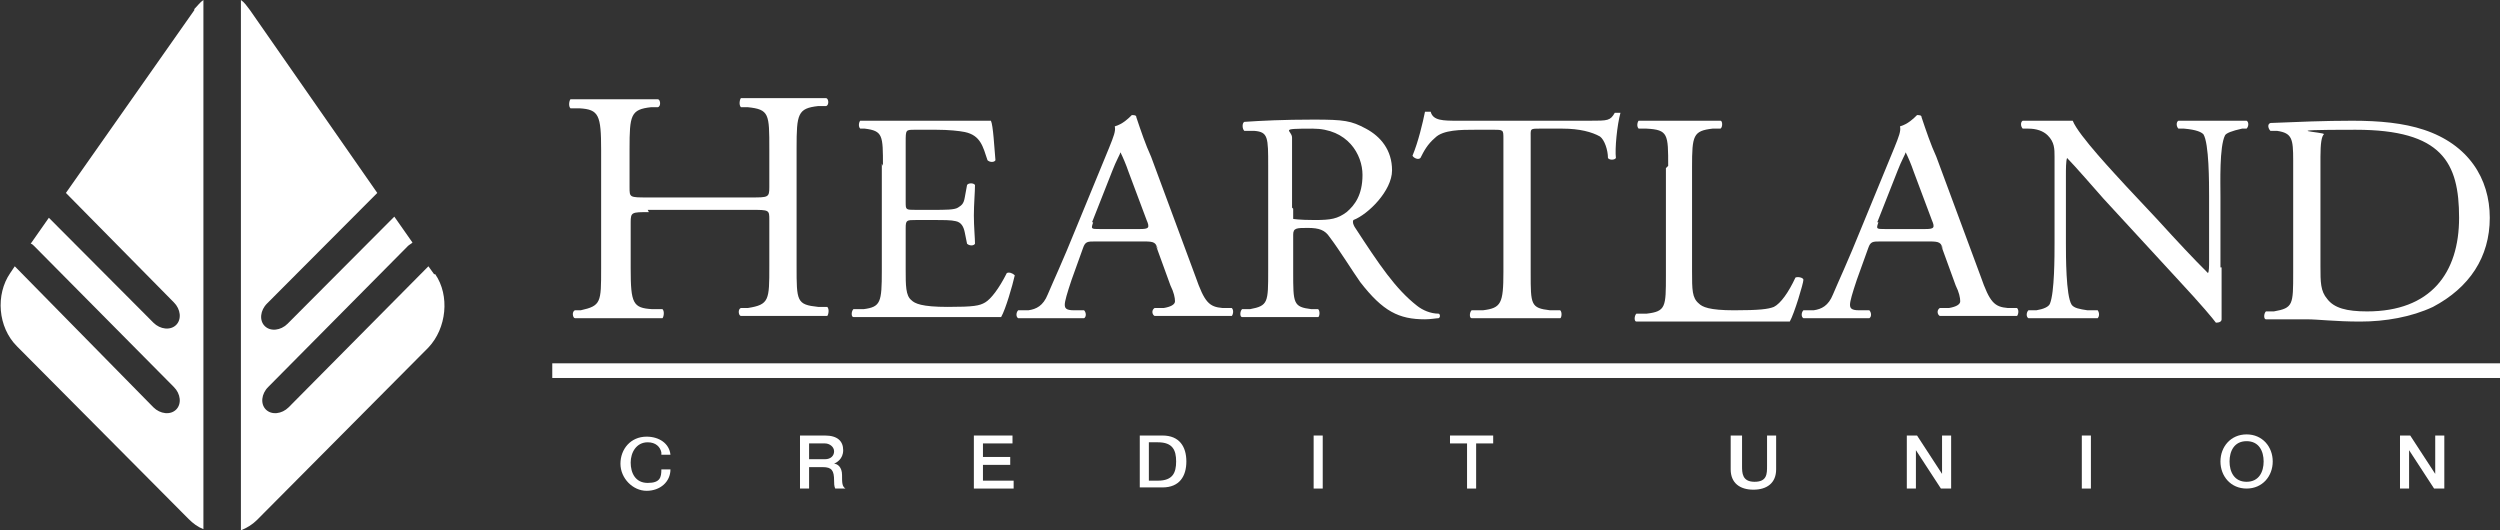 <svg width="330" height="70" viewBox="0 0 330 70" fill="none" xmlns="http://www.w3.org/2000/svg">
<rect x="0" y="0" width="330" height="70" fill="#333333" stroke="none"/>
<g clip-path="url(#clip0_6193_128)">
<path d="M330 47.958H72.9V49.894H330V47.958Z" fill="white"/>
<path d="M87.3 59.723C87.15 58.979 86.55 58.383 85.5 58.383C84 58.383 83.25 59.723 83.25 61.064C83.25 62.404 83.85 63.745 85.5 63.745C87.15 63.745 87.3 63 87.3 61.957H88.5C88.5 63.596 87.15 64.787 85.35 64.787C83.55 64.787 81.9 63.149 81.9 61.213C81.9 59.276 83.25 57.638 85.35 57.638C87 57.638 88.35 58.532 88.5 60.021H87.3V59.723Z" fill="white"/>
<path d="M105.45 57.489H108.9C110.55 57.489 111.3 58.234 111.3 59.425C111.3 60.617 110.4 61.064 110.1 61.213C110.55 61.213 111.15 61.66 111.15 62.702C111.15 63.745 111.15 64.191 111.6 64.489H110.25C110.1 64.191 110.1 63.745 110.1 63.447C110.1 62.106 109.8 61.66 108.6 61.66H106.8V64.489H105.6V57.489H105.45ZM106.8 60.617H108.9C109.65 60.617 110.1 60.17 110.1 59.574C110.1 58.979 109.5 58.532 108.9 58.532H106.8V60.766V60.617Z" fill="white"/>
<path d="M128.4 57.489H133.65V58.532H129.75V60.319H133.35V61.362H129.75V63.447H133.8V64.489H128.55V57.489H128.4Z" fill="white"/>
<path d="M150.45 57.489H153.45C155.7 57.489 156.6 58.979 156.6 60.915C156.6 62.851 155.7 64.34 153.45 64.34H150.45V57.34V57.489ZM151.65 63.447H152.85C154.8 63.447 155.25 62.404 155.25 60.915C155.25 59.425 154.8 58.383 152.85 58.383H151.65V63.298V63.447Z" fill="white"/>
<path d="M173.4 57.489H174.6V64.489H173.4V57.489Z" fill="white"/>
<path d="M191.25 57.489H197.1V58.532H194.85V64.489H193.65V58.532H191.4V57.489H191.25Z" fill="white"/>
<path d="M228.75 57.489H229.95V61.511C229.95 62.404 229.95 63.596 231.6 63.596C233.25 63.596 233.25 62.553 233.25 61.511V57.489H234.45V61.957C234.45 63.745 233.25 64.638 231.45 64.638C229.65 64.638 228.45 63.745 228.45 61.957V57.489H228.75Z" fill="white"/>
<path d="M251.7 57.489H253.05L256.35 62.553V57.489H257.55V64.489H256.2L252.9 59.425V64.489H251.7V57.489Z" fill="white"/>
<path d="M274.8 57.489H276V64.489H274.8V57.489Z" fill="white"/>
<path d="M300 60.915C300 62.851 298.65 64.489 296.55 64.489C294.45 64.489 293.1 62.851 293.1 60.915C293.1 58.979 294.45 57.34 296.55 57.34C298.65 57.34 300 58.979 300 60.915ZM294.3 60.915C294.3 62.255 294.9 63.596 296.55 63.596C298.2 63.596 298.8 62.255 298.8 60.915C298.8 59.574 298.2 58.234 296.55 58.234C294.9 58.234 294.3 59.574 294.3 60.915Z" fill="white"/>
<path d="M316.8 57.489H318.15L321.45 62.553V57.489H322.65V64.489H321.3L318 59.425V64.489H316.8V57.489Z" fill="white"/>
<path d="M25.65 1.34L8.7 25.468L22.95 39.915C23.85 40.809 24 42.149 23.25 42.894C22.5 43.638 21.15 43.489 20.25 42.596L6.45 28.745L4.05 32.17C4.2 32.17 4.35 32.319 4.5 32.468L22.95 51.085C23.85 51.979 24 53.319 23.25 54.064C22.5 54.809 21.15 54.66 20.25 53.766L1.95 35.149L1.35 36.043C-0.6 38.872 -0.3 43.191 2.25 45.723L24.9 68.511C25.5 69.106 26.1 69.553 26.85 69.851V0C26.4 0.298 26.1 0.745 25.65 1.191V1.34Z" fill="white"/>
<path d="M57.3 36.191L56.55 35.149L38.1 53.766C37.2 54.66 35.85 54.809 35.1 54.064C34.35 53.319 34.5 51.979 35.4 51.085L53.85 32.468C54 32.319 54.3 32.17 54.45 32.021L52.05 28.596L37.95 42.745C37.05 43.638 35.7 43.787 34.95 43.042C34.2 42.298 34.35 40.957 35.25 40.064L49.8 25.468L33 1.34C32.55 0.745 32.25 0.298 31.8 0V70C32.55 69.702 33.3 69.255 33.9 68.66L56.55 45.872C58.95 43.34 59.4 39.021 57.45 36.191H57.3Z" fill="white"/>
<path d="M85.65 28C83.4 28 83.25 28 83.25 29.34V35.447C83.25 40.064 83.55 40.66 86.1 40.809H87.45C87.75 41.106 87.6 41.851 87.45 42C84.9 42 83.25 42 81.45 42C79.65 42 77.85 42 75.9 42C75.6 42 75.45 41.106 75.9 40.958H76.65C79.35 40.362 79.35 39.915 79.35 35.447V19.809C79.35 15.192 79.05 14.447 76.5 14.298H75.3C75 14 75.15 13.255 75.3 13.107C77.7 13.107 79.2 13.107 81.3 13.107C83.4 13.107 84.75 13.107 86.85 13.107C87.15 13.107 87.3 14 86.85 14.149H85.95C83.25 14.447 83.1 15.192 83.1 19.66V24.724C83.1 26.064 83.1 26.064 85.5 26.064H99.15C101.4 26.064 101.55 26.064 101.55 24.724V19.66C101.55 15.043 101.55 14.447 98.7 14.149H97.8C97.5 13.851 97.65 13.107 97.8 12.957C100.05 12.957 101.55 12.957 103.5 12.957C105.45 12.957 106.95 12.957 109.05 12.957C109.35 12.957 109.5 13.851 109.05 14H108C105.3 14.298 105.15 15.043 105.15 19.511V35.149C105.15 39.766 105.15 40.213 108 40.511H109.2C109.5 40.809 109.35 41.553 109.2 41.702C106.95 41.702 105.3 41.702 103.5 41.702C101.7 41.702 99.9 41.702 97.8 41.702C97.5 41.702 97.35 40.809 97.8 40.66H98.7C101.55 40.213 101.55 39.617 101.55 35.149V29.043C101.55 27.702 101.55 27.702 99.15 27.702H85.5L85.65 28Z" fill="white"/>
<path d="M116.55 21.894C116.55 17.872 116.55 17.277 114.15 16.979H113.55C113.25 16.681 113.4 16.085 113.55 15.936C115.2 15.936 116.55 15.936 118.2 15.936H125.55C128.1 15.936 130.35 15.936 130.8 15.936C131.1 16.532 131.25 19.511 131.4 21.149C131.25 21.447 130.65 21.447 130.35 21.149C129.75 19.362 129.45 17.872 127.35 17.426C126.6 17.277 125.25 17.128 123.6 17.128H120.75C119.55 17.128 119.55 17.128 119.55 18.766V26.66C119.55 27.702 119.55 27.702 120.9 27.702H123.15C124.8 27.702 126 27.702 126.45 27.404C126.9 27.107 127.2 26.958 127.35 26.064L127.65 24.426C127.8 24.128 128.55 24.128 128.7 24.426C128.7 25.319 128.55 26.958 128.55 28.447C128.55 29.936 128.7 31.426 128.7 32.17C128.55 32.468 127.95 32.468 127.65 32.17L127.35 30.681C127.2 29.936 126.9 29.34 126.15 29.192C125.55 29.043 124.65 29.043 123.15 29.043H120.9C119.7 29.043 119.55 29.043 119.55 30.085V35.596C119.55 37.681 119.55 39.021 120.3 39.617C120.75 40.064 121.65 40.511 125.1 40.511C128.55 40.511 129.3 40.362 130.05 39.915C130.8 39.468 131.85 38.128 132.9 36.043C133.2 35.894 133.65 36.043 133.95 36.34C133.65 37.681 132.75 40.809 132.15 41.851C128.55 41.851 125.1 41.851 121.65 41.851H118.05C116.4 41.851 115.05 41.851 112.65 41.851C112.35 41.851 112.35 41.106 112.65 40.809H114C116.25 40.511 116.4 39.915 116.4 35.745V21.596L116.55 21.894Z" fill="white"/>
<path d="M152.85 32.915C152.55 32.021 152.4 31.872 151.05 31.872H144.6C143.55 31.872 143.25 31.872 142.95 32.766L141.45 36.936C140.85 38.723 140.55 39.766 140.55 40.213C140.55 40.66 140.7 40.957 141.75 40.957H143.1C143.4 41.255 143.4 41.851 143.1 42C142.05 42 140.7 42 138.6 42C137.25 42 135.6 42 134.4 42C134.1 41.851 134.1 41.255 134.4 40.957H135.75C136.8 40.808 137.7 40.362 138.3 38.872C139.05 37.085 140.25 34.553 142.05 30.085L146.4 19.511C147 18.021 147.3 17.276 147.15 16.681C148.2 16.383 148.95 15.638 149.4 15.191C149.7 15.191 150 15.191 150 15.489C150.6 17.276 151.2 19.064 151.95 20.702L157.8 36.489C159 39.915 159.6 40.511 161.4 40.66H162.6C162.9 40.957 162.75 41.553 162.6 41.702C160.8 41.702 159.3 41.702 157.35 41.702C155.4 41.702 153.6 41.702 152.4 41.702C152.1 41.553 151.95 40.957 152.4 40.66H153.6C154.5 40.511 155.1 40.213 155.1 39.766C155.1 39.319 154.95 38.574 154.5 37.681L152.55 32.319L152.85 32.915ZM144.3 29.34C144 30.234 144 30.234 145.2 30.234H150.45C151.65 30.234 151.8 30.085 151.35 29.043L148.95 22.638C148.65 21.745 148.2 20.702 147.9 20.106C147.9 20.255 147.3 21.298 146.85 22.489L144.15 29.34H144.3Z" fill="white"/>
<path d="M167.4 21.894C167.4 18.17 167.4 17.426 165.6 17.277H164.25C163.95 16.979 163.95 16.234 164.25 16.085C166.5 15.936 169.35 15.787 173.4 15.787C177.45 15.787 178.35 15.936 180.3 16.979C182.25 18.021 183.75 19.809 183.75 22.489C183.75 25.17 180.6 28.298 178.65 29.043C178.5 29.34 178.65 29.638 178.8 29.936C182.1 35 184.2 38.128 187.05 40.362C187.8 40.958 188.85 41.404 189.9 41.404C190.05 41.404 190.2 41.851 189.9 42C189.6 42 188.85 42.149 188.1 42.149C184.65 42.149 182.55 41.106 179.55 37.234C178.5 35.745 176.85 33.064 175.5 31.277C174.9 30.383 174.15 30.085 172.65 30.085C171.15 30.085 170.7 30.085 170.7 30.979V35.894C170.7 40.064 170.7 40.511 173.1 40.809H174C174.3 41.106 174.15 41.851 174 41.851C172.2 41.851 170.7 41.851 169.05 41.851C167.4 41.851 165.9 41.851 163.95 41.851C163.65 41.851 163.65 41.106 163.95 40.809H165C167.4 40.362 167.4 39.915 167.4 35.745V21.596V21.894ZM170.7 27.553C170.7 28.298 170.7 28.745 170.7 28.894C170.7 28.894 171.45 29.043 173.55 29.043C175.65 29.043 176.55 28.894 177.75 28C178.8 27.107 179.85 25.766 179.85 23.085C179.85 20.404 177.9 16.979 173.25 16.979C168.6 16.979 170.55 17.128 170.55 18.17V27.404L170.7 27.553Z" fill="white"/>
<path d="M202.05 36.042C202.05 40.213 202.05 40.66 204.6 40.957H205.95C206.25 41.255 206.1 42 205.95 42C203.55 42 202.05 42 200.25 42C198.45 42 196.95 42 194.25 42C193.95 42 193.95 41.255 194.25 40.957H195.75C198.15 40.66 198.45 40.064 198.45 35.894V18.319C198.45 17.128 198.45 17.128 197.1 17.128H194.7C192.9 17.128 190.5 17.128 189.45 18.17C188.4 19.064 187.95 19.957 187.5 20.851C187.2 21.149 186.6 20.851 186.45 20.553C187.2 18.766 187.8 16.234 188.1 14.745H188.85C189.15 15.936 190.5 15.936 192.45 15.936H209.85C212.25 15.936 212.55 15.936 213.15 14.894C213.3 14.894 213.9 14.894 213.9 14.894C213.45 16.532 213.15 19.66 213.3 20.851C213.15 21.149 212.4 21.149 212.25 20.851C212.25 19.808 211.8 18.468 211.2 18.021C210.15 17.425 208.5 16.979 206.25 16.979H203.25C201.9 16.979 202.05 16.979 202.05 18.319V35.894V36.042Z" fill="white"/>
<path d="M220.2 21.894C220.2 17.724 220.2 17.128 217.35 16.979H216.3C216 16.681 216.15 16.085 216.3 15.936C218.7 15.936 220.2 15.936 221.85 15.936C223.5 15.936 225 15.936 227.1 15.936C227.4 15.936 227.4 16.83 227.1 16.979H226.05C223.5 17.277 223.35 17.872 223.35 22.043V35.745C223.35 38.277 223.35 39.319 224.25 40.064C224.7 40.511 225.6 40.958 228.9 40.958C232.2 40.958 233.4 40.809 234.15 40.511C235.05 40.064 236.1 38.575 237 36.638C237.3 36.489 238.05 36.638 238.05 36.936C238.05 37.383 236.85 41.404 236.25 42.447C234 42.447 229.95 42.447 225.45 42.447H221.55C219.75 42.447 218.4 42.447 216 42.447C215.7 42.447 215.7 41.702 216 41.404H217.35C219.9 41.106 219.9 40.511 219.9 36.34V22.192L220.2 21.894Z" fill="white"/>
<path d="M256.5 32.915C256.2 32.021 256.05 31.872 254.7 31.872H248.25C247.2 31.872 246.9 31.872 246.6 32.766L245.1 36.936C244.5 38.723 244.2 39.766 244.2 40.213C244.2 40.66 244.35 40.957 245.4 40.957H246.75C247.05 41.255 247.05 41.851 246.75 42C245.7 42 244.35 42 242.25 42C240.9 42 239.25 42 238.05 42C237.75 41.851 237.75 41.255 238.05 40.957H239.4C240.45 40.808 241.35 40.362 241.95 38.872C242.7 37.085 243.9 34.553 245.7 30.085L250.05 19.511C250.65 18.021 250.95 17.276 250.8 16.681C251.85 16.383 252.6 15.638 253.05 15.191C253.35 15.191 253.65 15.191 253.65 15.489C254.25 17.276 254.85 19.064 255.6 20.702L261.45 36.489C262.65 39.915 263.25 40.511 265.05 40.66H266.25C266.55 40.957 266.4 41.553 266.25 41.702C264.45 41.702 262.95 41.702 261 41.702C259.05 41.702 257.25 41.702 256.05 41.702C255.75 41.553 255.6 40.957 256.05 40.66H257.25C258.15 40.511 258.75 40.213 258.75 39.766C258.75 39.319 258.6 38.574 258.15 37.681L256.2 32.319L256.5 32.915ZM247.95 29.34C247.65 30.234 247.65 30.234 248.85 30.234H254.1C255.3 30.234 255.45 30.085 255 29.043L252.6 22.638C252.3 21.745 251.85 20.702 251.55 20.106C251.55 20.255 250.95 21.298 250.5 22.489L247.8 29.34H247.95Z" fill="white"/>
<path d="M293.25 35.298C293.25 36.489 293.25 41.106 293.25 42.149C293.25 42.447 292.95 42.596 292.5 42.596C292.05 42 290.85 40.511 287.25 36.638L277.65 26.213C276.6 25.021 273.75 21.745 272.85 20.851C272.7 21.298 272.7 22.192 272.7 23.383V32.021C272.7 33.809 272.7 39.021 273.45 40.213C273.75 40.66 274.5 40.809 275.55 40.958H276.9C277.2 41.404 277.05 41.851 276.9 42C275.1 42 273.6 42 272.1 42C270.6 42 269.25 42 267.75 42C267.45 41.851 267.45 41.255 267.75 40.958H268.8C269.7 40.809 270.45 40.511 270.6 40.064C271.2 38.575 271.2 33.809 271.2 32.021V20.702C271.2 19.66 271.2 18.766 270.3 17.872C269.7 17.277 268.8 16.979 267.75 16.979H267C266.7 16.681 266.7 16.085 267 15.936C268.8 15.936 270.9 15.936 271.65 15.936C272.4 15.936 273 15.936 273.6 15.936C274.35 17.872 279.3 23.085 280.65 24.575L284.7 28.894C287.55 32.021 289.5 34.106 291.45 36.043C291.6 35.894 291.6 35.149 291.6 34.404V25.915C291.6 24.128 291.6 18.915 290.85 17.724C290.55 17.426 289.95 17.128 288.3 16.979H287.55C287.25 16.681 287.25 16.085 287.55 15.936C289.5 15.936 290.85 15.936 292.35 15.936C293.85 15.936 295.2 15.936 296.55 15.936C296.85 16.085 296.85 16.681 296.55 16.979H295.95C294.6 17.277 293.85 17.575 293.7 17.872C292.95 19.362 293.1 24.128 293.1 25.915V35.298H293.25Z" fill="white"/>
<path d="M302.7 21.149C302.7 18.319 302.55 17.575 300.6 17.277H299.7C299.4 16.979 299.25 16.383 299.7 16.234C303.3 16.085 306.9 15.936 310.5 15.936C314.1 15.936 317.25 16.234 319.95 17.128C325.8 19.064 328.65 23.532 328.65 28.745C328.65 33.958 325.95 37.979 321.15 40.511C318.3 41.851 314.85 42.447 311.55 42.447C308.25 42.447 306 42.149 304.5 42.149C303 42.149 301.2 42.149 299.1 42.149C298.8 42.149 298.8 41.404 299.1 41.106H300.15C302.7 40.66 302.7 40.213 302.7 36.043V21.149ZM306.3 35.149C306.3 37.234 306.3 38.426 307.2 39.468C308.1 40.66 309.75 41.106 312.45 41.106C320.85 41.106 324.6 36.043 324.6 28.745C324.6 21.447 322.35 17.128 310.95 17.128C299.55 17.128 307.05 17.426 306.75 17.724C306.45 18.021 306.3 18.915 306.3 20.702V35.298V35.149Z" fill="white"/>
</g>
<defs>
<clipPath id="clip0_6193_128">
<rect width="330" height="70" fill="white"/>
</clipPath>
</defs>
</svg>
